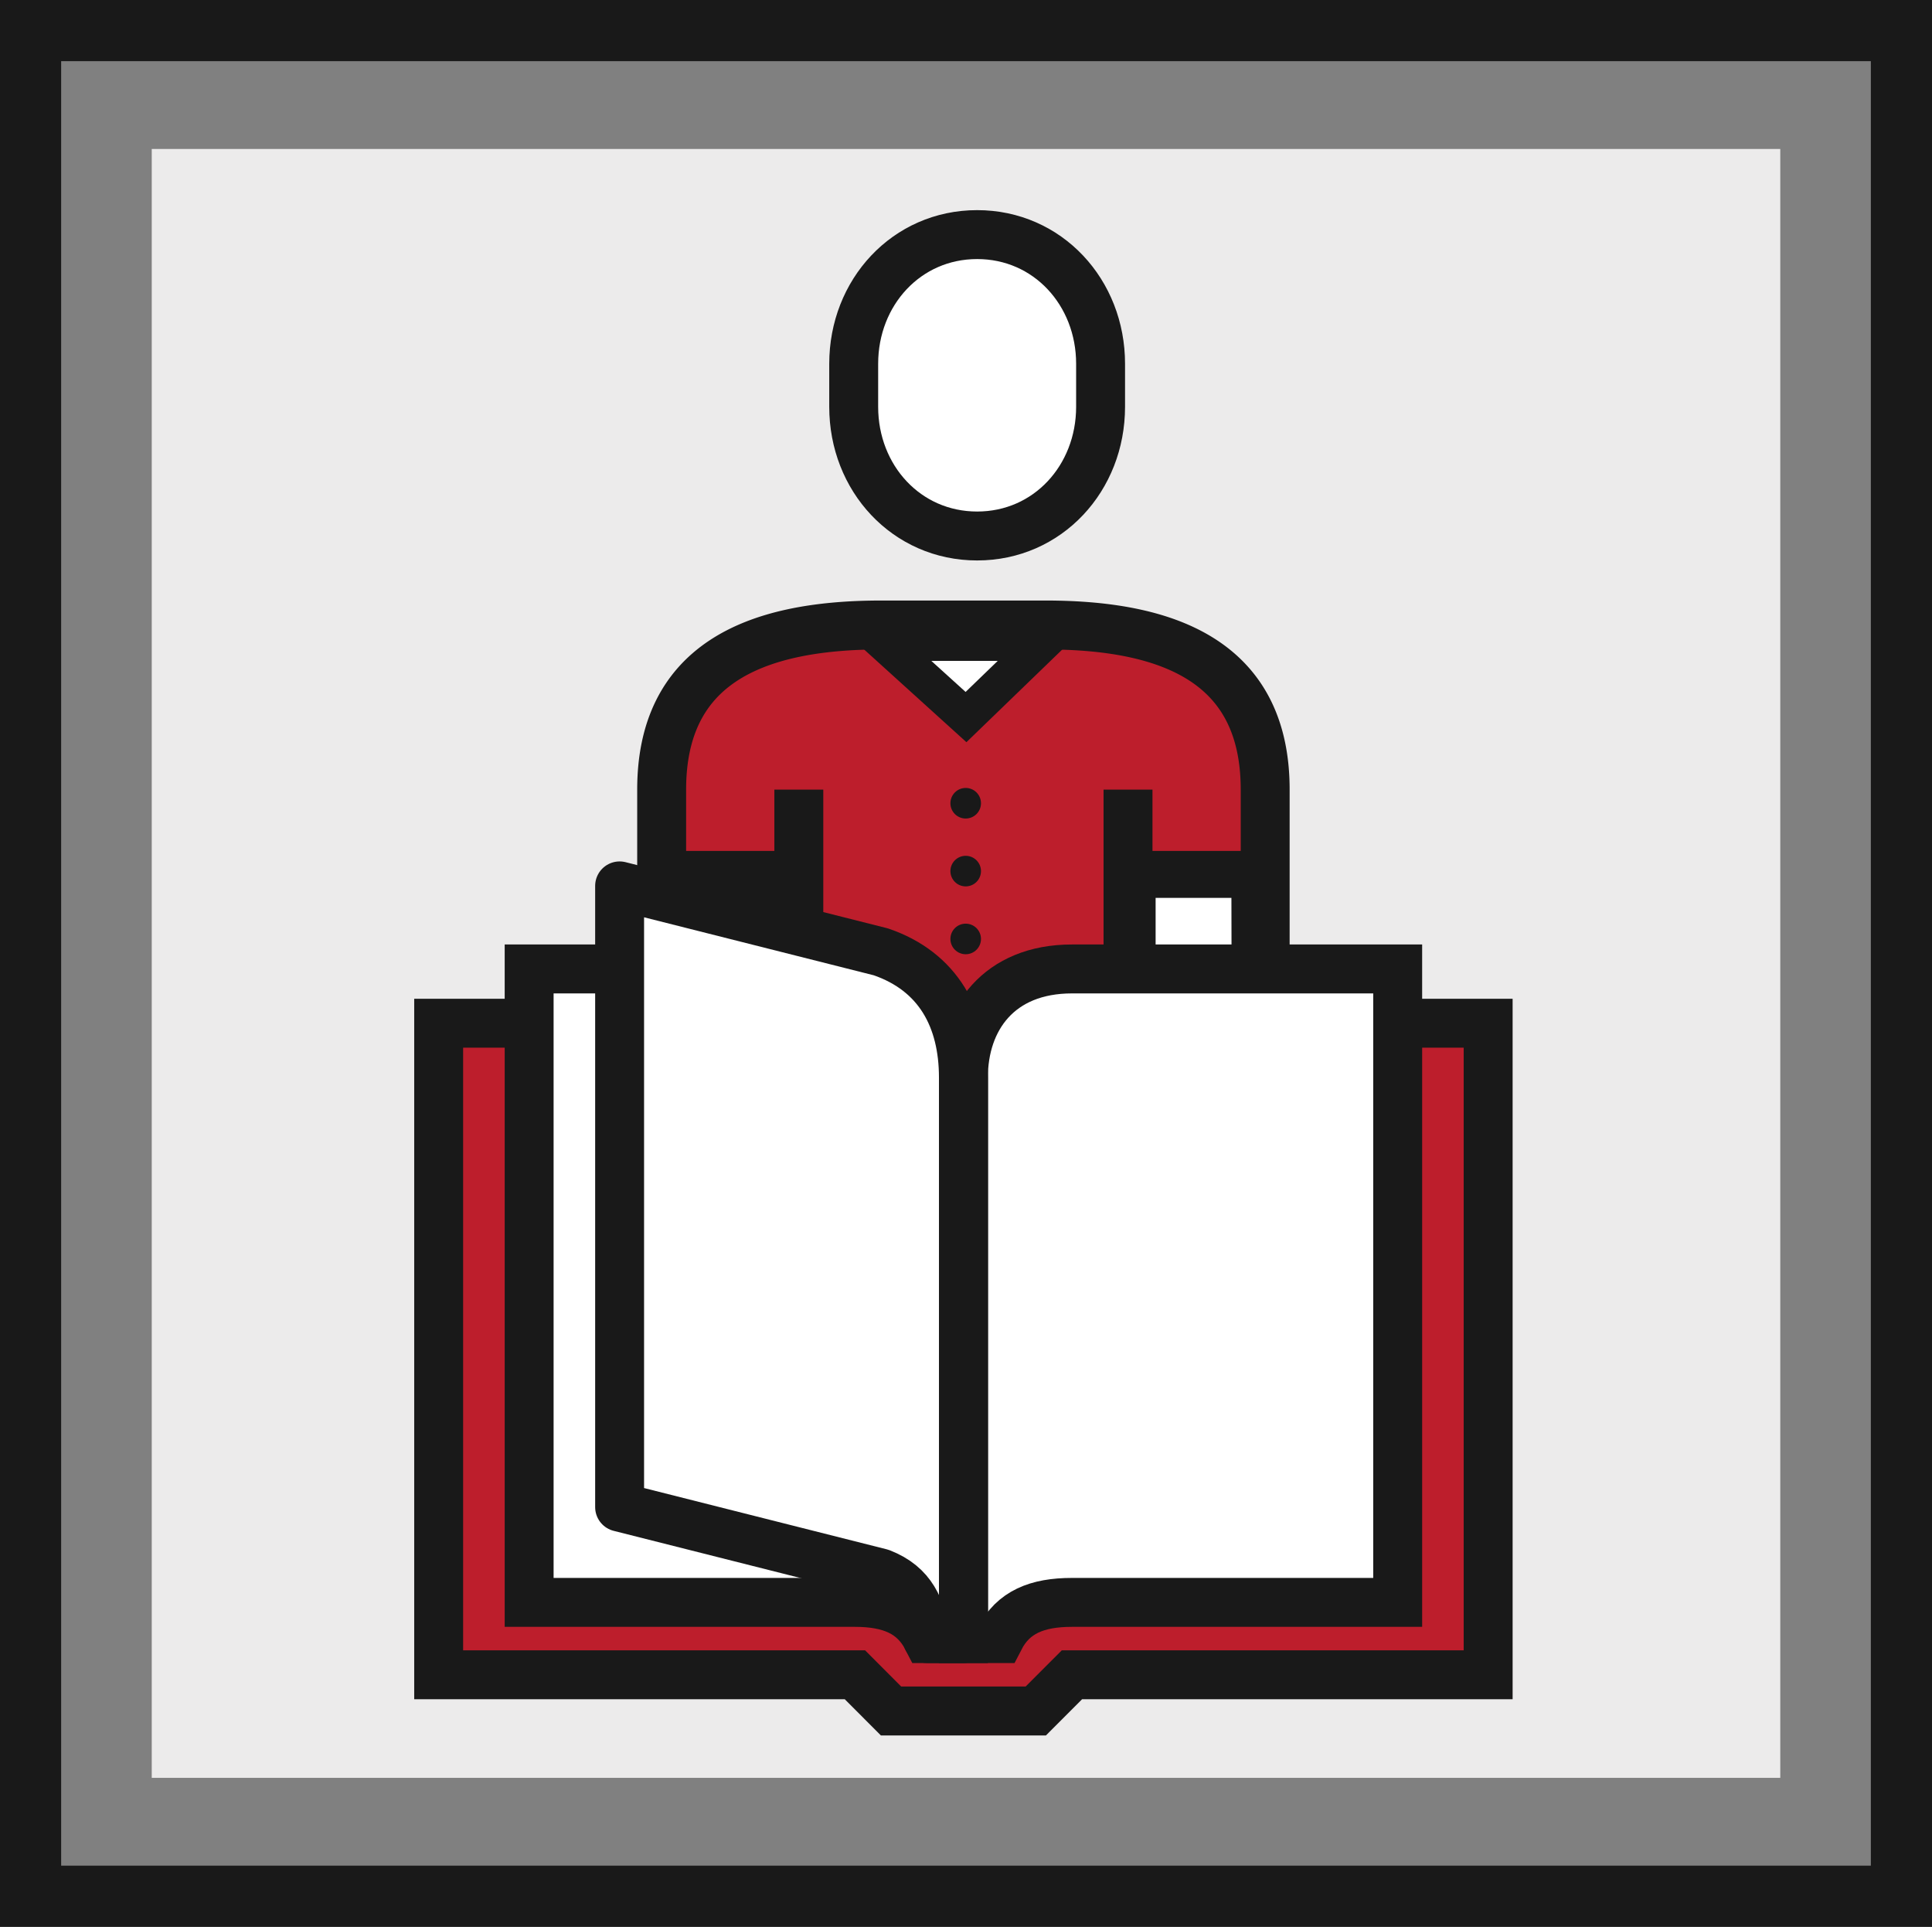 <svg xmlns="http://www.w3.org/2000/svg" width="157.98" height="157.523" viewBox="0 0 157.98 157.523"><rect x="0" y="0" width="157.98" height="157.523" fill="#808080" stroke="none"/><defs><style>.a{fill:#ecebeb;}.b{fill:none;stroke-width:5px;}.b,.c,.d,.e,.f,.g{stroke:#191919;}.b,.c,.d,.e,.f{stroke-miterlimit:10;}.c{fill:#bd1e2c;}.c,.d,.g{stroke-width:4px;}.d,.e,.f,.g{fill:#fff;}.e{stroke-width:3px;}.f{stroke-width:3.836px;}.g{stroke-linejoin:round;}.h{fill:#191919;}</style></defs><g transform="translate(-1331.399 -1154.469)"><rect class="a" width="133.165" height="133.165" transform="translate(1343.807 1166.648)"/><rect class="b" width="152.98" height="152.523" transform="translate(1333.899 1156.969)"/><path class="c" d="M1419.15,1205.564"/><path class="d" d="M1411.3,1198.288c-5.778,0-10.094-4.727-10.094-10.559v-3.521c0-5.832,4.316-10.56,10.094-10.56s10.094,4.728,10.094,10.56v3.521C1421.393,1193.561,1417.078,1198.288,1411.3,1198.288Z"/><path class="c" d="M1416.907,1205.564h-13.459c-10.651,0-17.945,3.391-17.945,13.459v20.189a9.163,9.163,0,0,0,8.972,8.972h2.243v29.162h26.919v-29.162h2.243a9.164,9.164,0,0,0,8.973-8.972v-20.189C1434.853,1208.955,1427.559,1205.564,1416.907,1205.564Z"/><line class="c" y1="58.323" transform="translate(1396.719 1219.023)"/><line class="c" y2="58.323" transform="translate(1423.637 1219.023)"/><rect class="d" width="26.918" height="38.759" transform="translate(1396.719 1237.776)"/><line class="c" y2="33.648" transform="translate(1410.178 1243.698)"/><path class="e" d="M1410.39,1213.091l-6.727-6.093h13.03Z"/><path class="f" d="M1434.025,1234.812h-10.049v-8.859h10.03Z"/><path class="f" d="M1395.775,1234.812h-10.049v-8.859h10.03Z"/><path class="f" d="M1434.853,1239.689c0,8.252-10.252,8.252-10.252,8.252v-9.572h10.252Z"/><path class="f" d="M1385.5,1239.689c0,8.252,10.251,8.252,10.251,8.252v-9.572H1385.5Z"/><path class="c" d="M1453.086,1291.387h-34.035l-2.955,2.959h-11.838l-2.951-2.959h-34.038v-53.266h85.817Z"/><path class="d" d="M1413.137,1288.428h-2.959v-45.867c0-4.809,2.89-8.878,8.877-8.878h26.633v51.786h-26.633C1416.188,1285.469,1414.246,1286.27,1413.137,1288.428Z"/><path class="d" d="M1407.218,1288.428h2.96v-45.867c0-4.809-2.891-8.878-8.878-8.878h-26.633v51.786H1401.3C1404.167,1285.469,1406.109,1286.27,1407.218,1288.428Z"/><path class="g" d="M1407.218,1288.428h2.96v-45.867c0-4.809-2.032-8.658-6.749-10.275l-21.364-5.392v50.786l21.364,5.392C1406.016,1284.082,1406.664,1285.931,1407.218,1288.428Z"/><circle class="h" cx="1.25" cy="1.25" r="1.25" transform="translate(1409.114 1218.886)"/><circle class="h" cx="1.25" cy="1.25" r="1.25" transform="translate(1409.114 1224.434)"/><circle class="h" cx="1.25" cy="1.25" r="1.25" transform="translate(1409.114 1229.981)"/></g></svg>
